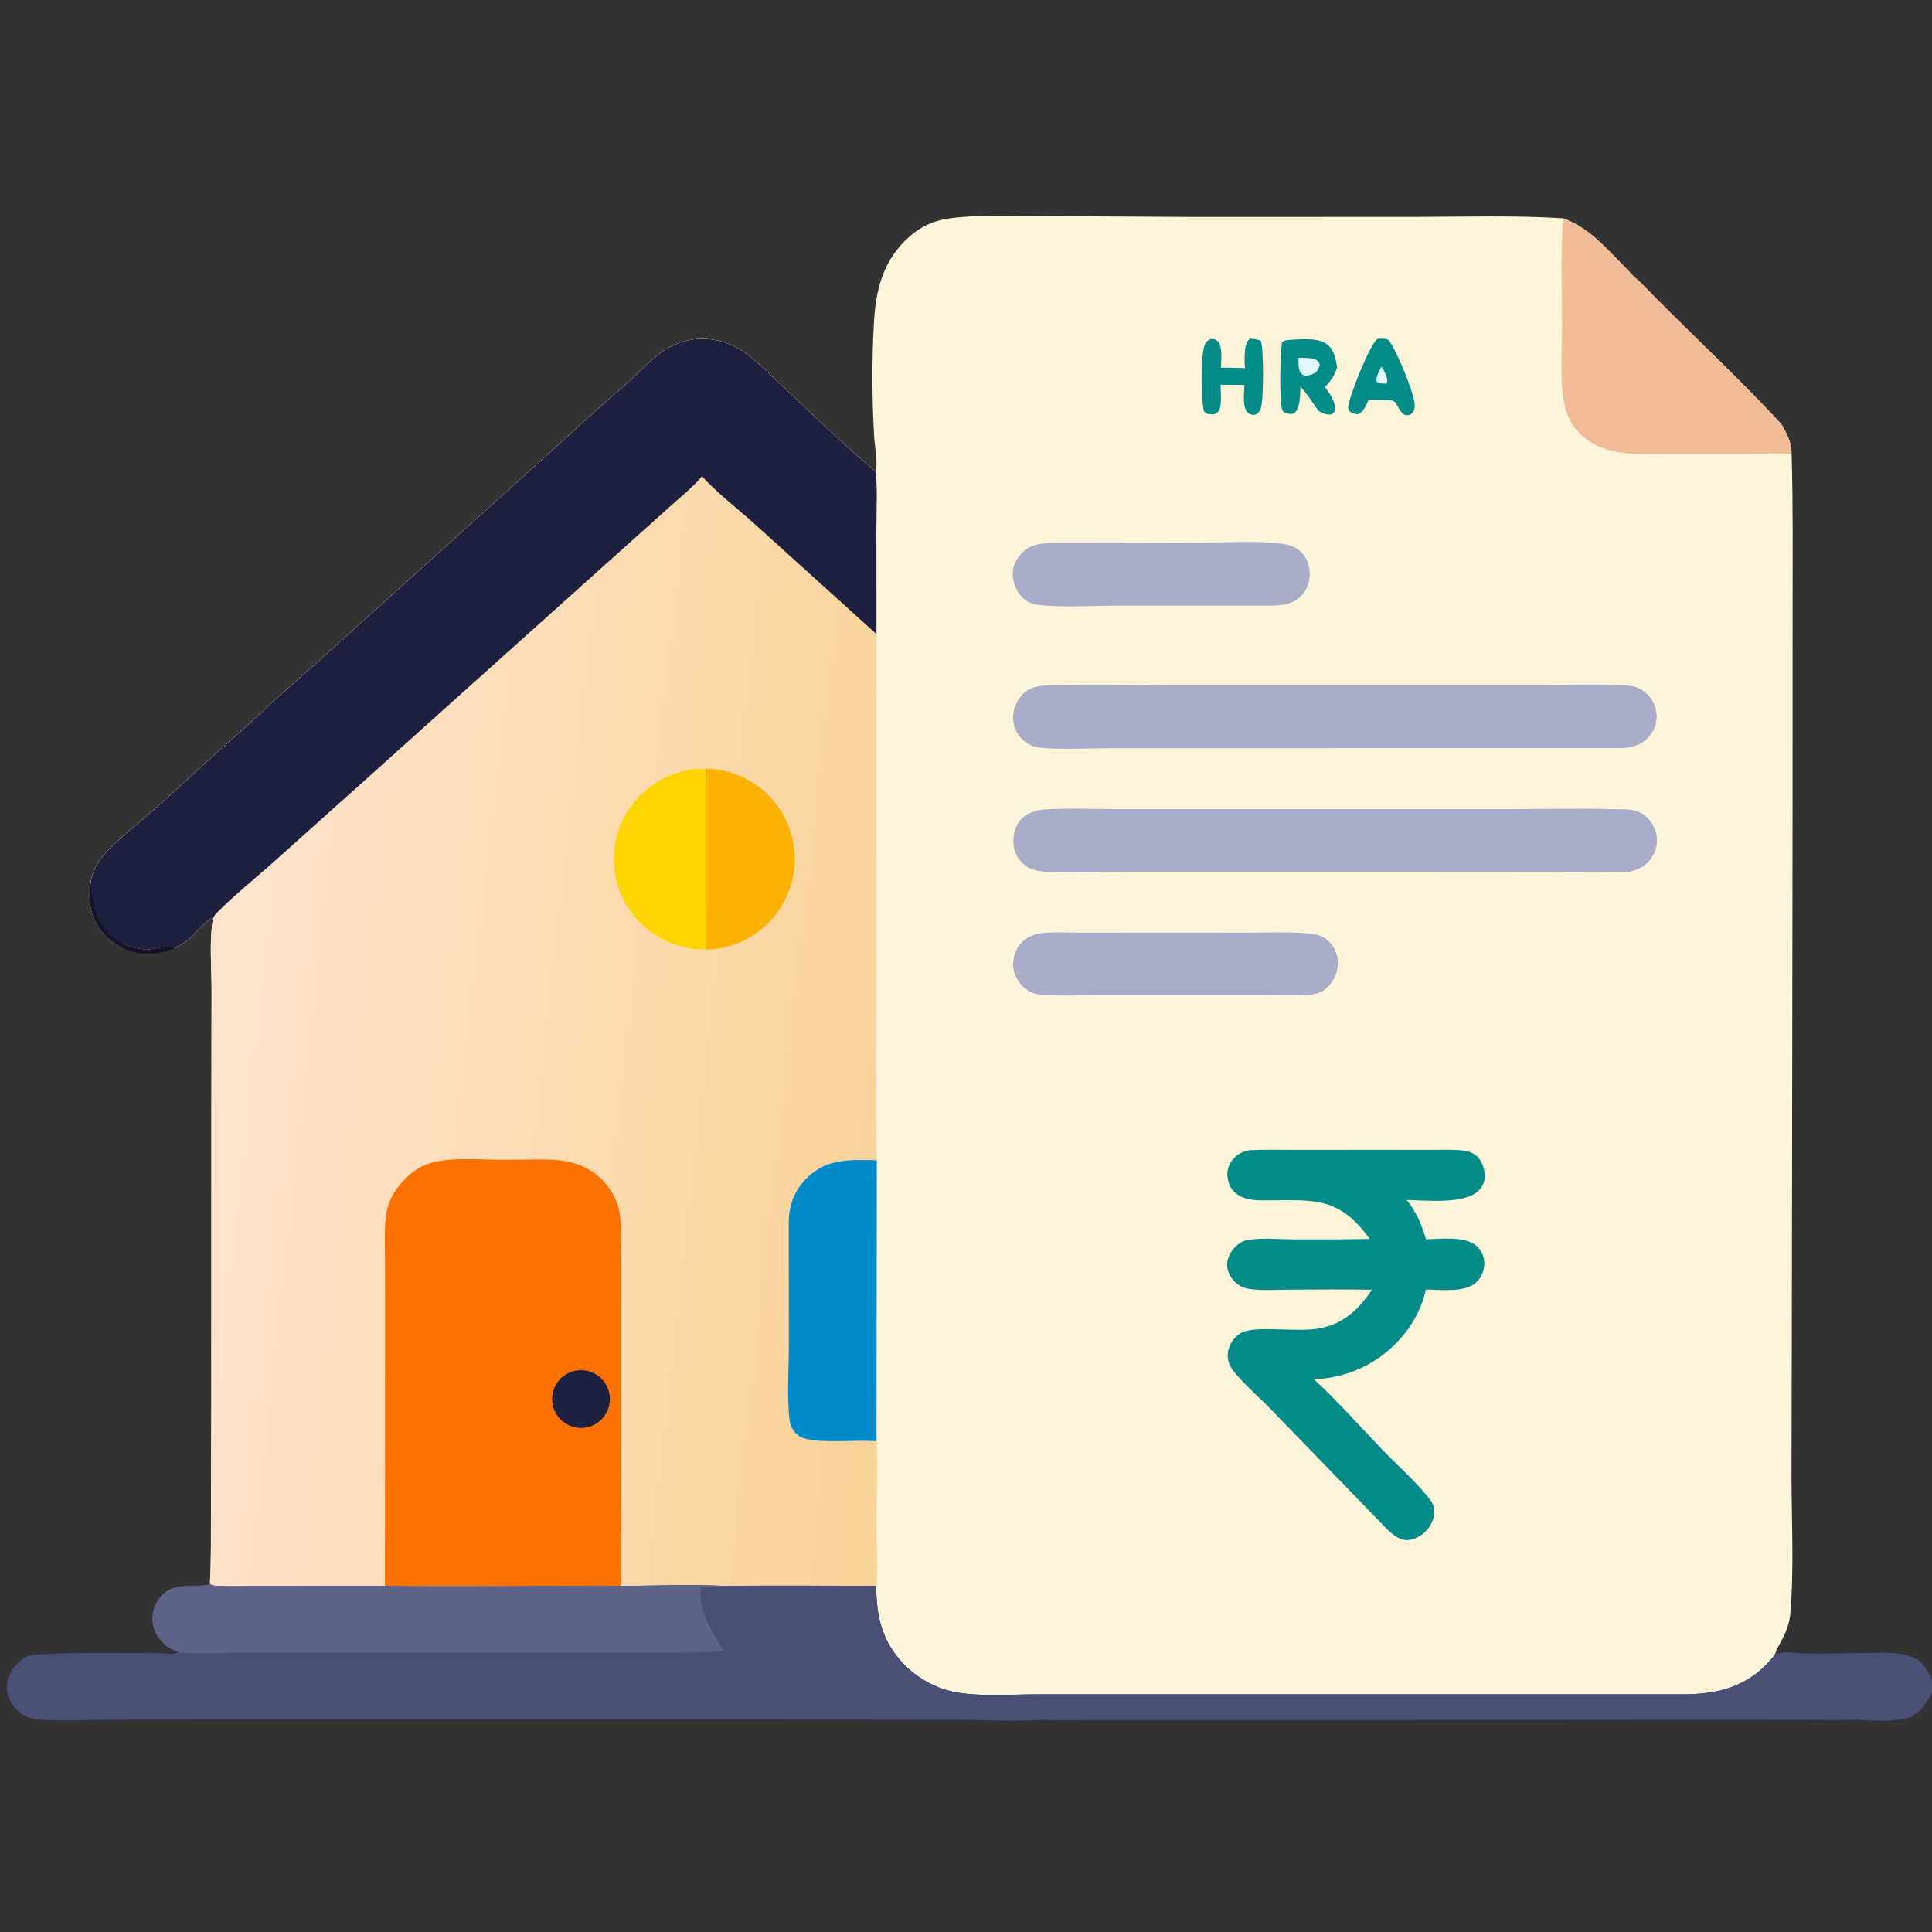 <svg width="46" height="46" viewBox="0 0 46 46" fill="none" xmlns="http://www.w3.org/2000/svg">
<rect x="0" y="0" width="46" height="46" fill="#333333" stroke="none"/>
<path d="M20.818 10.466C20.761 9.552 20.756 8.595 20.808 7.682C20.854 6.866 21.033 6.181 21.662 5.626C21.94 5.381 22.253 5.246 22.619 5.198C23.306 5.108 24.03 5.143 24.723 5.144L28.496 5.166L33.749 5.164C34.901 5.161 36.068 5.125 37.218 5.198C37.835 5.42 38.245 5.911 38.693 6.364C38.798 6.47 38.916 6.612 39.036 6.699C40.143 7.853 41.342 8.928 42.42 10.108C42.553 10.337 42.657 10.542 42.657 10.814C42.694 12.026 42.681 13.238 42.681 14.45L42.68 19.395L42.666 29.348L42.655 35.162C42.656 36.234 42.719 37.39 42.623 38.452C42.595 38.761 42.435 39.031 42.29 39.298C42.279 39.373 42.257 39.406 42.207 39.463C42.155 39.523 42.102 39.584 42.046 39.641C41.489 40.204 40.818 40.34 40.056 40.342L28.133 40.341L24.703 40.342C24.109 40.342 23.403 40.395 22.825 40.304C22.335 40.226 21.883 39.992 21.536 39.638C21.009 39.106 20.859 38.484 20.864 37.758C19.679 37.759 18.493 37.743 17.308 37.761C16.471 37.727 15.614 37.751 14.776 37.764C14.286 37.743 13.788 37.764 13.298 37.763C11.921 37.762 10.541 37.785 9.165 37.759L6.356 37.758C5.954 37.758 5.533 37.783 5.134 37.757C5.082 37.753 5.051 37.751 5.007 37.721L4.999 37.675C5.031 37.152 5.02 36.62 5.023 36.097L5.033 33.416L5.034 26.283L5.038 23.552C5.037 23.022 4.983 22.438 5.064 21.914L5.048 21.863C4.891 21.918 4.636 22.242 4.488 22.365C4.388 22.448 4.277 22.513 4.163 22.574C4.01 22.481 3.673 22.618 3.478 22.61C3.285 22.602 3.104 22.539 2.926 22.471C2.895 22.507 2.89 22.513 2.845 22.526C2.663 22.432 2.505 22.295 2.386 22.128C2.166 21.825 2.094 21.453 2.153 21.086C2.154 21.074 2.154 21.061 2.155 21.049C2.178 20.821 2.287 20.591 2.43 20.412C2.739 20.023 3.338 19.578 3.729 19.225L4.757 18.291C4.944 18.12 5.129 17.936 5.33 17.782C5.431 17.669 5.561 17.57 5.674 17.468C5.878 17.285 6.076 17.097 6.283 16.919C6.286 16.915 6.288 16.911 6.29 16.908C6.416 16.765 6.575 16.641 6.717 16.513L7.644 15.69L10.615 13.01L12.987 10.87C13.601 10.313 14.203 9.749 14.835 9.212C15.142 8.951 15.411 8.632 15.737 8.395C15.991 8.21 16.306 8.09 16.62 8.07C16.933 8.051 17.273 8.126 17.546 8.279C17.948 8.503 18.292 8.887 18.629 9.2C19.274 9.799 19.909 10.419 20.573 10.996C20.67 11.073 20.762 11.154 20.853 11.238C20.895 11.001 20.842 10.707 20.818 10.466Z" fill="#FEF4D9"/>
<path d="M6.283 16.919C6.286 16.915 6.288 16.911 6.29 16.908C6.416 16.765 6.575 16.641 6.717 16.513L7.644 15.69L10.615 13.01L12.987 10.87C13.601 10.313 14.203 9.749 14.835 9.212C15.142 8.951 15.411 8.632 15.737 8.395C15.991 8.21 16.306 8.09 16.62 8.07C16.933 8.051 17.273 8.126 17.546 8.279C17.948 8.503 18.292 8.887 18.629 9.199C19.274 9.799 19.909 10.419 20.573 10.996C20.67 11.073 20.762 11.154 20.853 11.238C20.892 11.676 20.867 12.131 20.867 12.572L20.868 15.097L20.864 23.406L20.864 26.131C20.864 26.625 20.842 27.133 20.875 27.626L20.869 34.313C20.903 34.969 20.865 35.647 20.865 36.306C20.865 36.748 20.906 37.332 20.864 37.758C19.679 37.759 18.493 37.743 17.308 37.761C16.471 37.727 15.614 37.751 14.776 37.764C14.286 37.743 13.788 37.764 13.298 37.763C11.921 37.762 10.541 37.785 9.165 37.759L6.356 37.758C5.954 37.758 5.533 37.783 5.134 37.757C5.082 37.753 5.051 37.751 5.007 37.721L4.999 37.675C5.031 37.152 5.02 36.62 5.023 36.097L5.033 33.416L5.034 26.283L5.038 23.552C5.037 23.022 4.983 22.438 5.064 21.914L5.048 21.863C4.891 21.918 4.636 22.242 4.488 22.365C4.388 22.448 4.277 22.513 4.163 22.574C4.01 22.481 3.673 22.618 3.478 22.61C3.285 22.602 3.104 22.539 2.926 22.471C2.895 22.507 2.89 22.513 2.845 22.526C2.663 22.432 2.505 22.295 2.386 22.128C2.166 21.825 2.094 21.453 2.153 21.086C2.154 21.074 2.154 21.061 2.155 21.049C2.178 20.821 2.287 20.591 2.43 20.412C2.739 20.023 3.338 19.578 3.729 19.225L4.757 18.291C4.944 18.12 5.129 17.936 5.33 17.782C5.431 17.669 5.561 17.57 5.674 17.468C5.878 17.285 6.076 17.097 6.283 16.919Z" fill="url(#paint0_linear_21063_776)"/>
<path d="M6.283 16.919C6.286 16.915 6.288 16.911 6.29 16.908C6.416 16.765 6.575 16.641 6.717 16.513L7.644 15.69L10.615 13.01L12.987 10.87C13.601 10.313 14.203 9.749 14.835 9.212C15.142 8.951 15.411 8.632 15.737 8.395C15.991 8.21 16.306 8.09 16.62 8.07C16.933 8.051 17.273 8.126 17.546 8.279C17.948 8.503 18.292 8.887 18.629 9.199C19.274 9.799 19.909 10.419 20.573 10.996C20.67 11.073 20.762 11.154 20.853 11.238C20.892 11.676 20.867 12.131 20.867 12.572L20.868 15.097L17.957 12.466C17.561 12.109 17.064 11.728 16.714 11.34C16.493 11.602 16.212 11.827 15.957 12.056L14.677 13.202L8.587 18.668L6.48 20.555C6.05 20.936 5.589 21.307 5.183 21.714C5.12 21.778 5.077 21.822 5.064 21.914L5.048 21.863C4.891 21.918 4.636 22.242 4.488 22.365C4.388 22.448 4.277 22.513 4.163 22.574C4.01 22.481 3.673 22.618 3.478 22.61C3.285 22.602 3.104 22.539 2.926 22.471C2.895 22.507 2.89 22.513 2.845 22.526C2.663 22.432 2.505 22.295 2.386 22.128C2.166 21.825 2.094 21.453 2.153 21.086C2.154 21.074 2.154 21.061 2.155 21.049C2.178 20.821 2.287 20.591 2.43 20.412C2.739 20.023 3.338 19.578 3.729 19.225L4.757 18.291C4.944 18.12 5.129 17.936 5.33 17.782C5.431 17.669 5.561 17.57 5.674 17.468C5.878 17.285 6.076 17.097 6.283 16.919Z" fill="#1E203F"/>
<path d="M2.153 21.086C2.169 21.169 2.177 21.258 2.205 21.338C2.234 21.422 2.229 21.529 2.253 21.618C2.327 21.893 2.505 22.194 2.743 22.356C2.803 22.396 2.864 22.434 2.926 22.471C2.895 22.507 2.89 22.513 2.845 22.526C2.663 22.432 2.505 22.295 2.386 22.128C2.166 21.825 2.094 21.453 2.153 21.086Z" fill="#151429"/>
<path d="M9.165 37.759L9.168 31.547L9.167 29.939C9.167 29.579 9.14 29.195 9.207 28.841C9.265 28.538 9.438 28.276 9.653 28.061C9.823 27.891 10.011 27.765 10.242 27.695C10.74 27.546 11.43 27.613 11.95 27.615C12.298 27.616 12.646 27.603 12.994 27.607C13.498 27.613 13.974 27.719 14.338 28.092C14.524 28.282 14.689 28.551 14.739 28.814C14.802 29.147 14.777 29.513 14.776 29.851L14.774 31.414L14.776 35.721C14.775 36.393 14.79 37.066 14.777 37.738L14.776 37.764C14.287 37.744 13.788 37.764 13.298 37.763C11.921 37.763 10.541 37.785 9.165 37.759Z" fill="#FB7202"/>
<path d="M13.695 32.638C14.069 32.561 14.435 32.804 14.508 33.179C14.582 33.554 14.335 33.917 13.96 33.987C13.589 34.056 13.232 33.813 13.159 33.444C13.086 33.073 13.326 32.714 13.695 32.638Z" fill="#1E203F"/>
<path d="M20.869 34.313C20.386 34.28 19.634 34.363 19.202 34.262C19.103 34.239 19.024 34.203 18.953 34.129C18.869 34.042 18.815 33.938 18.8 33.817C18.734 33.307 18.78 32.623 18.781 32.096L18.779 29.101C18.782 28.68 18.926 28.324 19.228 28.031C19.702 27.572 20.261 27.614 20.875 27.626L20.869 34.313Z" fill="#028BCA"/>
<path d="M16.801 18.303C17.976 18.32 18.921 19.278 18.922 20.453C18.922 21.629 17.98 22.588 16.804 22.607C16.028 22.62 15.305 22.213 14.912 21.542C14.52 20.872 14.519 20.042 14.91 19.371C15.302 18.7 16.024 18.292 16.801 18.303Z" fill="#FED403"/>
<path d="M16.801 18.303C17.976 18.32 18.92 19.278 18.921 20.453C18.922 21.629 17.98 22.588 16.804 22.607C16.853 22.208 16.801 21.772 16.801 21.369L16.801 18.303Z" fill="#FDB203"/>
<path d="M37.218 5.198C37.835 5.42 38.245 5.911 38.693 6.364C38.798 6.47 38.916 6.612 39.036 6.699C40.143 7.853 41.342 8.928 42.42 10.108C42.553 10.337 42.657 10.542 42.657 10.814C42.335 10.777 41.982 10.808 41.656 10.809L39.861 10.809C39.51 10.808 39.152 10.821 38.802 10.797C38.31 10.764 37.862 10.614 37.531 10.232C37.358 10.032 37.275 9.79 37.231 9.532C37.14 8.993 37.193 8.279 37.193 7.723C37.192 6.886 37.156 6.032 37.218 5.198Z" fill="#EFBC97"/>
<path d="M29.746 27.386C30.112 27.368 30.482 27.378 30.849 27.378L32.87 27.377L34.092 27.378C34.346 27.378 34.61 27.365 34.862 27.396C34.969 27.41 35.078 27.452 35.159 27.524C35.285 27.635 35.35 27.83 35.352 27.994C35.353 28.129 35.307 28.245 35.212 28.341C34.872 28.684 33.956 28.578 33.493 28.57C33.713 28.836 33.857 29.178 33.953 29.507C34.303 29.501 34.901 29.42 35.169 29.678C35.282 29.787 35.344 29.937 35.341 30.094C35.338 30.258 35.271 30.414 35.154 30.528C34.889 30.785 34.291 30.706 33.949 30.703C33.859 31.14 33.618 31.575 33.317 31.901C32.795 32.477 32.061 32.815 31.284 32.839C31.852 33.364 32.371 33.953 32.907 34.511C33.253 34.87 33.644 35.213 33.961 35.596C34.041 35.694 34.133 35.8 34.148 35.929C34.169 36.111 34.088 36.3 33.969 36.434C33.859 36.558 33.674 36.667 33.505 36.669C33.313 36.671 33.165 36.539 33.033 36.417L30.308 33.605C30.013 33.295 29.674 33.012 29.401 32.684C29.326 32.593 29.268 32.506 29.243 32.389C29.21 32.231 29.249 32.07 29.337 31.936C29.409 31.827 29.513 31.736 29.64 31.698C30.064 31.571 30.922 31.731 31.454 31.621C32.004 31.507 32.363 31.164 32.663 30.709C32.007 30.694 31.349 30.705 30.693 30.706C30.373 30.707 30.012 30.74 29.698 30.679C29.596 30.659 29.513 30.619 29.434 30.55C29.317 30.448 29.224 30.295 29.218 30.137C29.211 29.969 29.298 29.801 29.414 29.684C29.487 29.612 29.581 29.549 29.683 29.529C30.02 29.465 30.423 29.507 30.767 29.508C31.382 29.512 31.997 29.51 32.613 29.499C31.875 28.476 31.278 28.574 30.122 28.58C29.897 28.581 29.659 28.573 29.466 28.442C29.34 28.356 29.267 28.237 29.237 28.089C29.205 27.926 29.225 27.788 29.32 27.649C29.424 27.497 29.57 27.421 29.746 27.386Z" fill="#038C87"/>
<path d="M24.95 16.316C25.885 16.288 26.826 16.31 27.761 16.31L32.958 16.311L36.665 16.311C37.318 16.31 37.989 16.277 38.64 16.316C38.832 16.327 38.976 16.336 39.136 16.454C39.308 16.58 39.419 16.773 39.441 16.985C39.462 17.177 39.404 17.369 39.281 17.518C39.111 17.726 38.917 17.787 38.661 17.81L29.611 17.814L26.418 17.814C25.912 17.814 25.385 17.85 24.882 17.812C24.698 17.799 24.55 17.776 24.401 17.659C24.247 17.539 24.148 17.362 24.125 17.168C24.099 16.944 24.179 16.725 24.326 16.556C24.494 16.362 24.709 16.331 24.95 16.316Z" fill="#AAADC7"/>
<path d="M24.812 19.277C25.441 19.234 26.093 19.266 26.724 19.266L30.38 19.266L35.683 19.266C36.639 19.266 37.601 19.241 38.556 19.269C38.733 19.274 38.904 19.267 39.062 19.353C39.239 19.451 39.37 19.616 39.426 19.81C39.482 20.011 39.45 20.226 39.339 20.402C39.217 20.599 39.033 20.697 38.815 20.753C37.897 20.78 36.975 20.762 36.057 20.763L30.872 20.76L26.746 20.762C26.192 20.761 25.632 20.79 25.08 20.765C24.876 20.756 24.613 20.747 24.441 20.63C24.275 20.517 24.168 20.349 24.137 20.151C24.108 19.966 24.151 19.72 24.263 19.568C24.398 19.385 24.595 19.308 24.812 19.277Z" fill="#AAADC7"/>
<path d="M24.778 22.219C25.082 22.183 25.409 22.206 25.716 22.207L27.267 22.205L29.713 22.206C30.158 22.206 30.615 22.187 31.058 22.216C31.221 22.227 31.404 22.241 31.542 22.335C31.706 22.447 31.816 22.622 31.845 22.818C31.879 23.031 31.817 23.245 31.686 23.415C31.571 23.565 31.43 23.654 31.242 23.677C30.874 23.713 30.494 23.695 30.124 23.695L28.29 23.695L26.121 23.695C25.709 23.696 25.289 23.715 24.879 23.69C24.735 23.681 24.61 23.669 24.485 23.592C24.311 23.485 24.188 23.313 24.141 23.115C24.095 22.917 24.138 22.694 24.253 22.527C24.379 22.343 24.563 22.257 24.778 22.219Z" fill="#AAADC7"/>
<path d="M25.165 12.926L28.643 12.918C29.223 12.918 29.931 12.87 30.497 12.943C30.666 12.964 30.823 13.002 30.952 13.118C31.1 13.249 31.177 13.438 31.184 13.633C31.192 13.847 31.119 14.054 30.964 14.204C30.731 14.43 30.41 14.42 30.109 14.421L26.511 14.421C25.953 14.421 25.278 14.467 24.736 14.403C24.602 14.388 24.497 14.357 24.392 14.27C24.23 14.137 24.129 13.921 24.115 13.712C24.101 13.496 24.185 13.32 24.333 13.165C24.561 12.927 24.859 12.933 25.165 12.926Z" fill="#AAADC7"/>
<path d="M30.696 8.094C30.946 8.079 31.367 8.036 31.576 8.182C31.759 8.31 31.799 8.534 31.837 8.738C31.778 8.936 31.69 9.07 31.546 9.214C31.644 9.344 31.807 9.571 31.782 9.743C31.773 9.811 31.757 9.821 31.708 9.863C31.6 9.888 31.495 9.843 31.403 9.79C31.249 9.598 31.138 9.386 30.963 9.207C30.951 9.399 30.969 9.704 30.814 9.841C30.77 9.858 30.741 9.86 30.695 9.853C30.648 9.846 30.562 9.824 30.537 9.781C30.452 9.632 30.48 8.355 30.527 8.149C30.583 8.099 30.623 8.104 30.696 8.094Z" fill="#038C87"/>
<path d="M30.917 8.518C31.033 8.524 31.24 8.511 31.339 8.57C31.396 8.604 31.401 8.619 31.422 8.678C31.416 8.756 31.376 8.804 31.332 8.866C31.278 8.903 31.151 8.952 31.084 8.944C31.045 8.939 31.018 8.93 30.992 8.902C30.898 8.803 30.919 8.645 30.917 8.518Z" fill="#E1F9FA"/>
<path d="M29.756 8.063C29.848 8.072 29.937 8.074 30.02 8.117C30.089 8.311 30.095 9.567 30.01 9.747C29.982 9.806 29.936 9.863 29.868 9.875C29.815 9.885 29.749 9.863 29.709 9.826C29.573 9.696 29.624 9.342 29.63 9.166L29.061 9.161C29.064 9.338 29.089 9.548 29.044 9.719C29.021 9.806 28.982 9.824 28.91 9.865C28.863 9.866 28.79 9.867 28.747 9.85C28.697 9.831 28.671 9.812 28.659 9.759C28.6 9.512 28.571 8.338 28.711 8.158C28.748 8.111 28.791 8.077 28.853 8.073C28.911 8.069 28.966 8.089 29.004 8.134C29.114 8.265 29.073 8.588 29.071 8.756C29.261 8.75 29.453 8.76 29.643 8.764C29.632 8.652 29.632 8.536 29.638 8.424C29.644 8.299 29.66 8.151 29.756 8.063Z" fill="#038C87"/>
<path d="M32.797 8.069C32.885 8.065 32.969 8.055 33.053 8.089C33.235 8.287 33.673 9.37 33.684 9.631C33.687 9.707 33.674 9.794 33.613 9.847C33.576 9.878 33.519 9.894 33.472 9.884C33.344 9.859 33.292 9.66 33.211 9.575C33.16 9.522 33.113 9.531 33.045 9.526L32.585 9.523L32.566 9.563C32.512 9.675 32.456 9.822 32.331 9.865C32.252 9.855 32.171 9.84 32.119 9.773C32.09 9.735 32.1 9.674 32.109 9.63C32.159 9.366 32.612 8.202 32.797 8.069Z" fill="#038C87"/>
<path d="M32.884 8.731C32.929 8.771 32.947 8.813 32.97 8.866C33.006 8.949 33.051 9.046 33.017 9.133L32.953 9.133C32.876 9.126 32.827 9.138 32.774 9.078C32.757 8.964 32.841 8.835 32.884 8.731Z" fill="#E1F9FA"/>
<path d="M4.999 37.675L5.007 37.721C5.05 37.751 5.082 37.753 5.134 37.757C5.533 37.783 5.954 37.758 6.356 37.758L9.165 37.759C10.541 37.785 11.921 37.762 13.298 37.763C13.788 37.764 14.286 37.743 14.776 37.764C15.614 37.751 16.471 37.727 17.308 37.761C18.493 37.743 19.679 37.759 20.864 37.758C20.859 38.484 21.009 39.106 21.536 39.638C21.883 39.992 22.335 40.226 22.825 40.304C23.403 40.395 24.109 40.342 24.703 40.342L28.133 40.341L40.056 40.342C40.818 40.34 41.489 40.204 42.046 39.641C42.102 39.584 42.155 39.523 42.207 39.463C42.256 39.406 42.279 39.373 42.29 39.298L42.296 39.375L42.513 39.339L42.537 39.341C43.117 39.401 43.921 39.356 44.524 39.356C44.8 39.356 45.09 39.338 45.361 39.399C45.531 39.437 45.675 39.501 45.788 39.636C45.878 39.744 45.943 39.866 46 39.993V40.293C45.873 40.553 45.727 40.793 45.44 40.899C45.175 40.996 44.513 40.973 44.218 40.944C43.816 40.963 43.408 40.949 43.006 40.95L40.605 40.948L33.556 40.953L27.882 40.953L25.893 40.955C25.54 40.955 25.18 40.97 24.828 40.948C24.18 40.995 23.393 40.95 22.731 40.948L18.657 40.943L5.292 40.942L2.623 40.946C2.221 40.947 1.019 41.003 0.713 40.9C0.487 40.825 0.337 40.681 0.233 40.469C0.148 40.296 0.136 40.106 0.204 39.925C0.277 39.734 0.458 39.517 0.651 39.439C0.941 39.322 3.245 39.361 3.735 39.362C3.846 39.362 4.13 39.401 4.222 39.351C4.23 39.347 4.239 39.341 4.247 39.336C4.166 39.307 4.088 39.27 4.016 39.223C3.835 39.104 3.689 38.899 3.645 38.687C3.602 38.482 3.652 38.251 3.773 38.081C4.084 37.642 4.533 37.808 4.973 37.731L4.999 37.675Z" fill="#494F75"/>
<path d="M4.999 37.675L5.006 37.721C5.05 37.751 5.082 37.753 5.134 37.757C5.533 37.783 5.954 37.758 6.356 37.758L9.165 37.759C10.541 37.785 11.921 37.762 13.298 37.763C13.788 37.764 14.286 37.743 14.776 37.764C15.614 37.751 16.471 37.727 17.308 37.761C17.111 37.807 16.881 37.786 16.679 37.783C16.642 38.363 16.936 38.831 17.236 39.306C16.84 39.352 16.431 39.346 16.032 39.349L14.347 39.35L9.202 39.351L5.824 39.349C5.376 39.35 4.663 39.397 4.247 39.336C4.166 39.307 4.088 39.27 4.016 39.223C3.835 39.104 3.689 38.899 3.644 38.687C3.602 38.482 3.652 38.251 3.773 38.081C4.084 37.642 4.533 37.808 4.973 37.731L4.999 37.675Z" fill="#5C6387"/>
<path d="M2.926 22.471C3.104 22.539 3.285 22.602 3.478 22.61C3.673 22.618 4.01 22.481 4.162 22.574C4.081 22.61 3.993 22.643 3.906 22.663C3.564 22.742 3.145 22.718 2.845 22.526C2.89 22.513 2.894 22.507 2.926 22.471Z" fill="#151429" fill-opacity="0.988"/>
<defs>
<linearGradient id="paint0_linear_21063_776" x1="22.149" y1="25.82" x2="4.884" y2="23.889" gradientUnits="userSpaceOnUse">
<stop stop-color="#F9D296"/>
<stop offset="1" stop-color="#FFE4CE"/>
</linearGradient>
</defs>
</svg>
